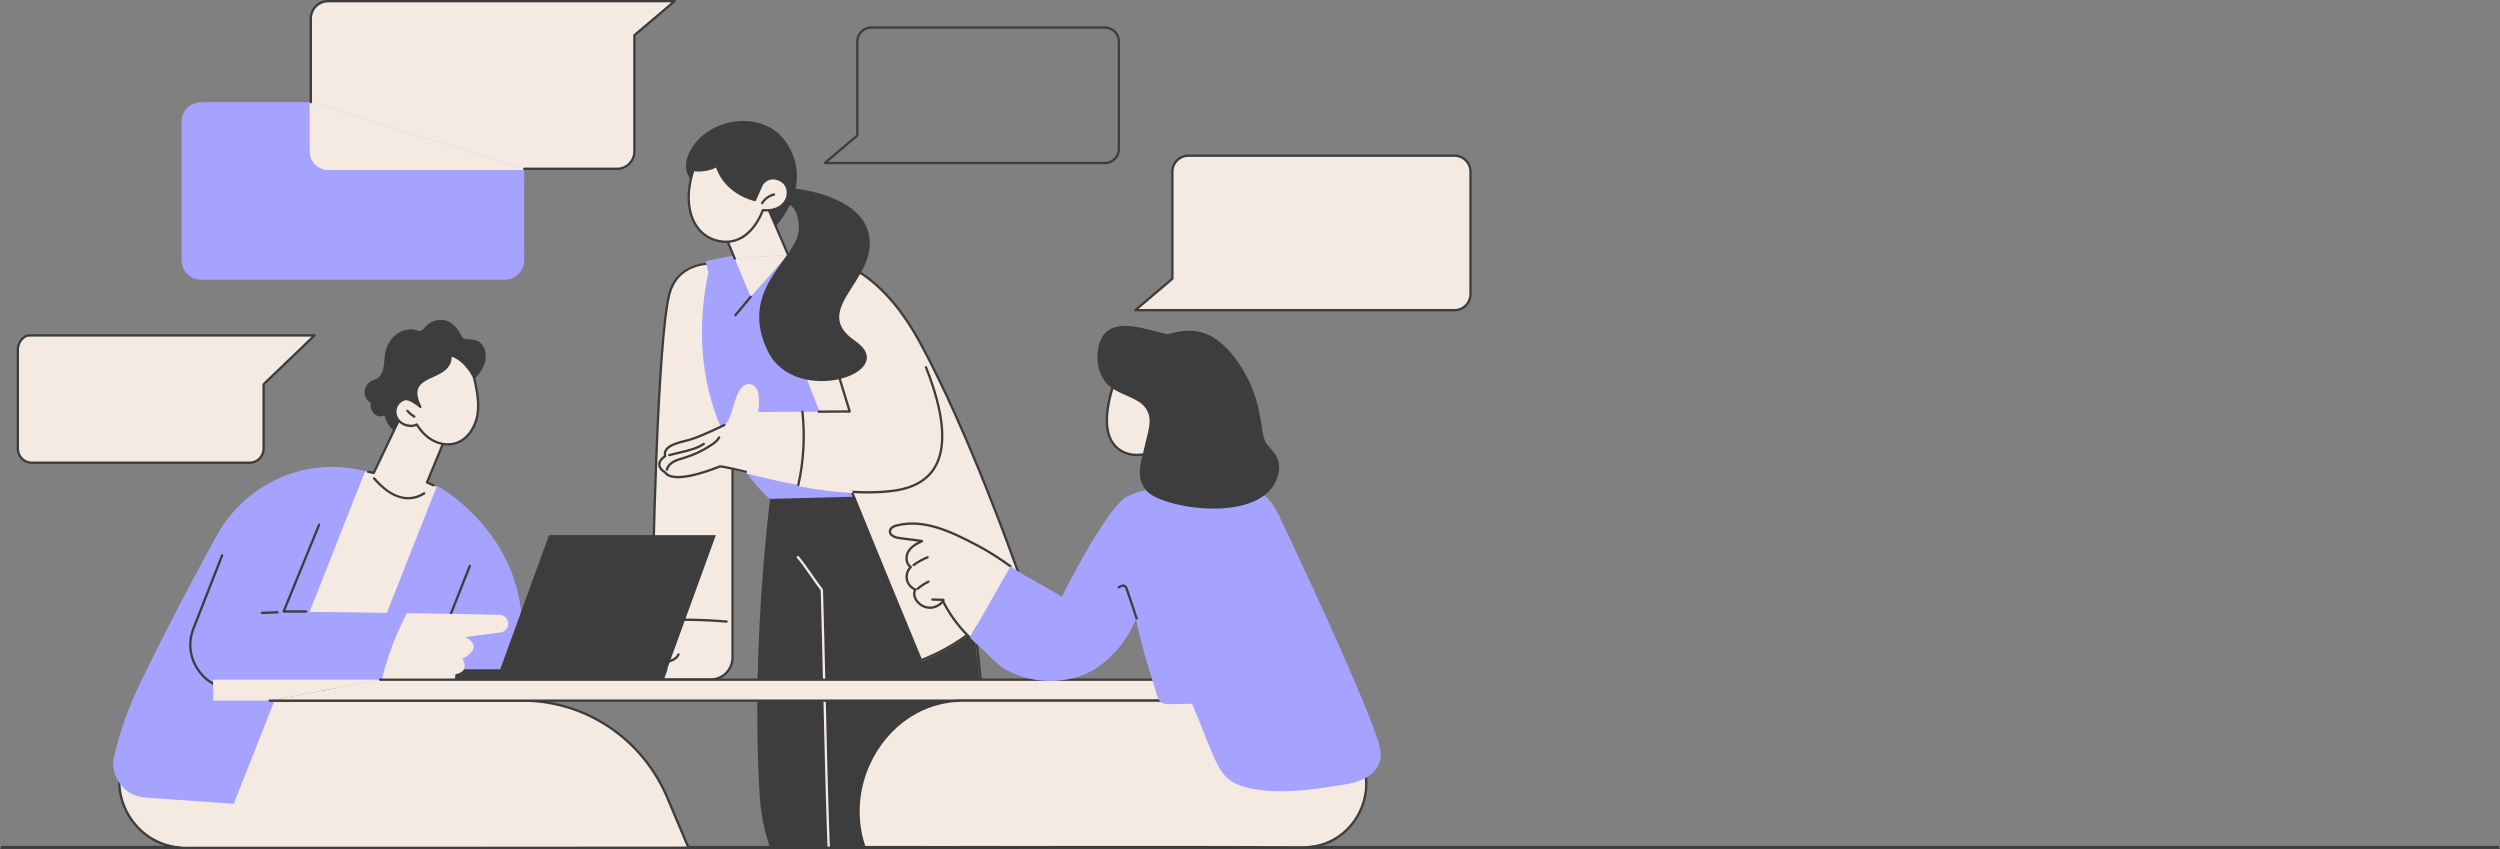 <?xml version="1.0" encoding="UTF-8"?>
<svg id="Illustration" xmlns="http://www.w3.org/2000/svg" viewBox="0 0 2140.93 726.98">
  <rect x="0" y="0" width="2140.93" height="726.98" fill="#808080" stroke="none"/>
  <defs>
    <style>
      .cls-1 {
        fill: #3d3d3d;
      }

      .cls-1, .cls-2, .cls-3 {
        stroke-width: 0px;
      }

      .cls-2 {
        fill: #a5a3ff;
      }

      .cls-3 {
        fill: #f4eae2;
      }
    </style>
  </defs>
  <g id="Discussion">
    <path class="cls-1" d="m2139.93,724.39H1c-.55,2.54-1,2.56-1,2.57s.45.03,1,.03h2138.93c.55,0,1-.01,1-.03s-.45-.03-1-2.57Z"/>
    <g>
      <path class="cls-2" d="m432.22,239.54H172.19c-9.22,0-16.69-7.48-16.69-16.7v-118.6c0-9.23,7.47-16.7,16.69-16.7h260.04c9.22,0,16.69,7.48,16.69,16.7v118.6c0,9.23-7.47,16.7-16.69,16.7Z"/>
      <g>
        <path class="cls-3" d="m213.78,396.26H27.25c-6.61,0-11.97-5.36-11.97-11.98v-85.08c0-6.62,5.36-11.98,9.75-11.98h244.32l-43.6,41.82v55.23c0,6.62-5.36,11.98-11.97,11.98Z"/>
        <path class="cls-1" d="m213.78,397.26H27.25c-7.15,0-12.97-5.82-12.97-12.98v-85.08c0-7.19,5.88-12.98,10.75-12.98h244.32c.41,0,.78.25.93.63.15.38.06.81-.24,1.09l-43.29,41.53v54.81c0,7.16-5.82,12.98-12.97,12.98ZM25.03,288.22c-3.94,0-8.75,5.07-8.75,10.98v85.08c0,6.06,4.92,10.98,10.97,10.98h186.53c6.05,0,10.97-4.93,10.97-10.98v-55.23c0-.27.11-.53.31-.72l41.8-40.1H25.03Z"/>
      </g>
      <g>
        <path class="cls-3" d="m1017.63,133.33h228.02c7.54,0,13.65,6.12,13.65,13.66v104.95c0,7.55-6.11,13.66-13.65,13.66h-273.41l31.73-26.88v-91.74c0-7.55,6.11-13.66,13.65-13.66Z"/>
        <path class="cls-1" d="m1245.66,266.61h-273.41c-.42,0-.79-.26-.94-.66-.14-.39-.03-.84.29-1.11l31.38-26.58v-91.28c0-8.09,6.57-14.66,14.65-14.66h228.02c8.08,0,14.65,6.58,14.65,14.66v104.95c0,8.09-6.57,14.66-14.65,14.66Zm-270.68-2h270.68c6.98,0,12.65-5.68,12.65-12.66v-104.95c0-6.98-5.68-12.66-12.65-12.66h-228.02c-6.98,0-12.65,5.68-12.65,12.66v91.74c0,.29-.13.57-.35.76l-29.65,25.11Zm29-25.88h0,0Z"/>
      </g>
      <g>
        <path class="cls-3" d="m448.92,144.55h-167.91c-8.18,0-14.82-6.64-14.82-14.83v-42.2l182.73,57.02Z"/>
        <path class="cls-3" d="m448.92,145.55h-167.91c-8.72,0-15.82-7.1-15.82-15.83v-42.2c0-.55.45-1,1-1s1,.45,1,1v42.2c0,7.62,6.2,13.83,13.82,13.83h167.91c.55,0,1,.45,1,1s-.45,1-1,1Z"/>
      </g>
      <g>
        <path class="cls-3" d="m266.19,87.52V15.83c0-8.19,6.63-14.83,14.82-14.83h296.7l-34.43,29.17v99.56c0,8.19-6.63,14.83-14.82,14.83h-79.54l-182.73-57.02Z"/>
        <path class="cls-1" d="m528.46,145.55h-79.54c-.55,0-1-.45-1-1s.45-1,1-1h79.54c7.62,0,13.82-6.2,13.82-13.83V30.17c0-.29.13-.57.35-.76l32.35-27.4h-293.98c-7.62,0-13.82,6.2-13.82,13.83v71.7c0,.55-.45,1-1,1s-1-.45-1-1V15.83c0-8.73,7.1-15.83,15.82-15.83h296.7c.42,0,.79.26.94.66.14.39.03.84-.29,1.11l-34.08,28.87v99.09c0,8.73-7.1,15.83-15.82,15.83Z"/>
      </g>
      <path class="cls-1" d="m946.21,140.61h-239.86c-.42,0-.79-.26-.94-.66-.14-.39-.03-.84.29-1.11l27.48-23.28V35.55c0-7.16,5.82-12.99,12.98-12.99h200.05c7.16,0,12.98,5.83,12.98,12.99v92.08c0,7.16-5.82,12.99-12.98,12.99Zm-237.13-2h237.13c6.05,0,10.98-4.93,10.98-10.99V35.55c0-6.06-4.92-10.99-10.98-10.99h-200.05c-6.05,0-10.98,4.93-10.98,10.99v80.48c0,.29-.13.57-.35.76l-25.76,21.82Zm25.11-22.58h0,0Z"/>
    </g>
    <g>
      <g>
        <g>
          <g>
            <path class="cls-1" d="m660.43,725.58h198.39c-24.06-20.65-45-41.63-54.56-58.73-29.93-53.49-37.65-237.16-37.65-237.16l-104.08-18.06s-19.34,132.33-10.9,270.33c.91,14.95,3.89,29.49,8.69,43.29l.11.33Z"/>
            <path class="cls-1" d="m660.32,726.25c-.41,0-.8-.26-.94-.67-4.9-14.07-7.84-28.73-8.75-43.56-8.35-136.52,10.71-269.21,10.91-270.53.08-.55.59-.93,1.13-.84.55.08.92.59.84,1.13-.19,1.32-19.23,133.81-10.89,270.12.9,14.64,3.8,29.12,8.64,43.02.18.52-.09,1.09-.62,1.27-.11.04-.22.06-.33.06Z"/>
          </g>
          <g>
            <path class="cls-1" d="m709.78,724.26l141.4-1.05c-10.13-133.07-24.56-277.02-40.98-300.38l-134.19-.46-3.66,40.02,31.5,42.48,5.94,219.39Z"/>
            <path class="cls-3" d="m709.63,725.88c-.54,0-.98-.42-1-.96-1.59-42-2.61-87.22-3.6-130.96-.67-29.49-1.36-59.98-2.21-88.46-3.15-4.07-6.12-8.34-8.99-12.48-3.84-5.53-7.47-10.75-11.35-15.3-.36-.42-.31-1.05.11-1.41.42-.36,1.05-.31,1.41.11,3.94,4.62,7.6,9.88,11.47,15.46,2.92,4.2,5.94,8.55,9.13,12.65.13.17.2.37.21.58.85,28.58,1.55,59.2,2.22,88.8.99,43.73,2.02,88.94,3.6,130.93.02.55-.41,1.02-.96,1.04-.01,0-.03,0-.04,0Z"/>
            <path class="cls-1" d="m850.74,717.43c-.52,0-.95-.4-1-.92-1.13-14.13-2.2-28.41-3.24-42.23-6.05-80.69-11.76-156.91-30.42-236.99-.52-1.07-1.05-2.37-1.55-3.64-.51-1.27-1.03-2.59-1.54-3.6-.35-.69-.83-1.41-1.35-2.17-.95-1.41-2.04-3-2.43-4.84-.11-.54.23-1.07.77-1.19.54-.11,1.07.23,1.19.77.31,1.45,1.23,2.81,2.12,4.13.53.78,1.08,1.58,1.48,2.4.54,1.09,1.08,2.44,1.61,3.75.51,1.27,1.03,2.58,1.54,3.59.04.07.06.14.08.22,18.72,80.28,24.44,156.6,30.5,237.41,1.04,13.81,2.11,28.1,3.24,42.22.04.55-.37,1.03-.92,1.08-.03,0-.05,0-.08,0Z"/>
          </g>
        </g>
        <g>
          <g>
            <g>
              <path class="cls-3" d="m608.36,225.75s-28.48-1.04-35.28,26.57c-10.24,41.58-14.38,234.92-14.72,291.67-.05,7.58-6.17,13.74-13.75,13.79-16.94.12-43.51,3.56-42.71,24.13h106.6c10.4,0,18.82-8.42,18.82-18.8v-200.81l-18.96-136.55Z"/>
              <path class="cls-1" d="m608.5,582.91h-106.6c-.54,0-.98-.42-1-.96-.22-5.61,1.52-10.4,5.16-14.21,8.49-8.89,25.64-10.86,38.54-10.95,6.99-.05,12.72-5.79,12.76-12.8.37-60.97,4.73-251.2,14.75-291.91,6.92-28.08,36-27.35,36.29-27.33.48.02.89.38.95.86l18.96,136.55s0,.09,0,.14v200.81c0,10.92-8.89,19.8-19.82,19.8Zm-105.62-2h105.62c9.83,0,17.82-7.99,17.82-17.8v-200.74l-18.83-135.63c-4.75.06-27.48,1.62-33.44,25.82-9.98,40.54-14.32,230.53-14.69,291.44-.05,8.1-6.67,14.73-14.75,14.78-12.51.09-29.1,1.95-37.1,10.33-3.05,3.19-4.6,7.16-4.63,11.79Z"/>
            </g>
            <path class="cls-1" d="m545.08,582.51c-.38,0-.74-.22-.91-.58-1.48-3.21.25-6.9,2.73-8.88,2.48-1.99,5.62-2.74,8.4-3.4l14.51-3.46c4.5-1.07,8.87-2.56,10.31-6.13.21-.51.79-.76,1.3-.55.51.21.76.79.55,1.3-1.79,4.41-6.68,6.13-11.7,7.33l-14.51,3.46c-2.57.61-5.48,1.31-7.61,3.01-1.82,1.46-3.2,4.23-2.16,6.48.23.5.01,1.1-.49,1.33-.14.06-.28.09-.42.09Z"/>
            <path class="cls-1" d="m622.2,533.29s-.06,0-.08,0c-20.56-1.71-41.43-2.05-62.03-.99-.53.05-1.02-.4-1.05-.95-.03-.55.4-1.02.95-1.05,20.69-1.06,41.65-.73,62.3.99.55.05.96.53.91,1.08-.04.52-.48.92-1,.92Z"/>
          </g>
          <path class="cls-2" d="m770.73,424.31l-111.64,2.95s-79.23-66.68-52.42-194.12l-2.6-9.49s54.52-12.73,79.03-7.26c0,0,9.2,8.33,12.28,18.94,3.09,10.61,75.35,188.98,75.35,188.98Z"/>
          <g>
            <path class="cls-3" d="m788.75,566.35s-92.19-224.17-100.9-250.45c-8.71-26.28-8.14-77.03,5.43-94.13,0,0,50.36-8.34,94.11,71.65,43.76,79.99,85.42,200.13,85.42,200.13,0,0-21.41,48.56-84.06,72.8Z"/>
            <g>
              <path class="cls-3" d="m722.07,225.86c18.28,7.49,42.68,25.23,65.31,66.61,43.76,79.99,85.42,200.13,85.42,200.13,0,0-21.41,48.56-84.06,72.8,0,0-32.39-78.11-59.57-145.11l-7.1-194.43Z"/>
              <path class="cls-1" d="m788.75,566.4c-.39,0-.76-.23-.92-.62-.32-.78-32.71-78.88-59.57-145.11-.21-.51.04-1.09.55-1.3.51-.21,1.1.04,1.3.55,25.3,62.37,55.49,135.26,59.19,144.19,58.06-22.83,80.35-67.17,82.44-71.57-2.64-7.54-43.22-122.82-85.22-199.6-23.08-42.2-47.99-59.27-64.82-66.16-.51-.21-.76-.79-.55-1.3.21-.51.79-.76,1.3-.55,17.13,7.01,42.45,24.34,65.81,67.05,43.3,79.15,85.07,199.08,85.49,200.28.08.24.07.5-.03.73-.22.49-22.29,49.22-84.62,73.33-.12.05-.24.07-.36.07Z"/>
            </g>
            <g>
              <path class="cls-3" d="m792.57,314.5c-14.02-35.33-92.47-51.04-92.47-51.04l27.15,88.93-40.47.23c2.26,20.93,1.05,42.23-3.54,62.78,26.68,4.93,56.88,8.29,82.01,4.83,59.36-8.16,41.34-70.4,27.32-105.73Z"/>
              <g>
                <path class="cls-3" d="m687.18,352.61l-38.01.21s4.62-24.14-8.13-23.87c-12.75.27-12.63,30.75-20.73,35.01,0,0-21.8,10.66-30.79,12.93s-21.99,4.83-19.96,13.82c0,0-11.5,6.6.52,14.26,0,0,4.56,10.86,45.77-5.31,1.62-.64,31.44,9.01,67.78,15.73,4.59-20.55,5.8-41.85,3.54-62.78Z"/>
                <path class="cls-1" d="m580.49,409.59c-8.14,0-10.55-2.83-11.18-3.92-3.86-2.52-5.78-5.25-5.71-8.13.09-3.68,3.44-6.34,4.85-7.3-1.37-8.82,10.4-11.73,19.05-13.87l1.78-.44c8.79-2.22,30.38-12.75,30.6-12.86.49-.24,1.09-.04,1.34.46.24.5.04,1.1-.46,1.34-.89.44-22,10.73-30.99,13l-1.79.44c-8.52,2.11-19.13,4.73-17.44,12.19.1.43-.1.87-.48,1.09-.04.03-4.38,2.57-4.46,6.01-.05,2.18,1.64,4.38,5.02,6.54.17.11.31.27.38.46.04.07,5.2,9.57,44.49-5.85,1.45-.57,2.04-.8,23.52,4.33.54.13.87.67.74,1.21-.13.54-.67.87-1.21.74-19.87-4.75-21.41-4.77-22.29-4.43-17.72,6.95-28.83,9.01-35.77,9.01Z"/>
                <path class="cls-1" d="m571.06,403.21c-.08,0-.16,0-.23-.03-.54-.13-.87-.67-.74-1.2.97-4.07,4.42-6.48,6.38-7.56,2.37-1.3,4.97-2.06,7.48-2.8.5-.15,1-.29,1.5-.44,8.29-2.51,16.14-6.22,23.33-11.05,2.44-1.64,4.89-3.5,6.22-6.01.26-.49.86-.68,1.35-.42.49.26.67.86.42,1.35-1.54,2.9-4.21,4.95-6.87,6.74-7.36,4.93-15.39,8.73-23.86,11.3-.5.15-1.01.3-1.51.45-2.41.71-4.9,1.44-7.09,2.63-2.85,1.56-4.82,3.85-5.4,6.27-.11.46-.52.77-.97.77Z"/>
                <path class="cls-1" d="m573.08,390.74c-.45,0-.86-.31-.97-.76-.13-.54.2-1.08.74-1.21l11.39-2.76c5.91-1.43,12.61-3.05,17.91-6.72.45-.32,1.08-.2,1.39.25.31.45.2,1.08-.25,1.39-5.6,3.88-12.49,5.54-18.57,7.02l-11.39,2.76c-.08.02-.16.03-.24.03Z"/>
              </g>
              <path class="cls-1" d="m743.1,422.64c-4.48,0-9.15-.14-13.98-.43-.55-.03-.97-.5-.94-1.06.03-.55.5-.96,1.06-.94,13.55.79,25.75.47,36.28-.98,16.42-2.26,27.98-8.94,34.35-19.85,10.16-17.4,7.52-45.84-7.83-84.51-.2-.51.05-1.09.56-1.3.51-.2,1.1.05,1.3.56,15.59,39.28,18.17,68.3,7.69,86.26-6.7,11.48-18.74,18.48-35.81,20.83-6.89.95-14.48,1.42-22.69,1.42Z"/>
              <path class="cls-3" d="m729.18,422.21s-.04,0-.06,0c-13.69-.8-29.06-2.77-45.66-5.84-.54-.1-.9-.62-.8-1.17.1-.54.62-.9,1.16-.8,16.53,3.05,31.81,5.01,45.42,5.81.55.03.97.5.94,1.06-.03.53-.47.94-1,.94Z"/>
              <path class="cls-1" d="m683.64,416.39c-.07,0-.15,0-.22-.02-.54-.12-.88-.65-.76-1.19,4.59-20.56,5.78-41.58,3.52-62.45-.06-.55.34-1.04.89-1.1.55-.05,1.04.34,1.1.89,2.28,21.1,1.08,42.33-3.56,63.1-.1.47-.52.78-.98.78Z"/>
              <path class="cls-3" d="m701.14,352.53l-13.96.08,13.96-.08Z"/>
              <path class="cls-1" d="m701.14,353.53c-.55,0-1-.44-1-.99,0-.55.44-1,.99-1.01l25.17-.14-26.75-87.64c-.16-.53.14-1.09.66-1.25.53-.17,1.09.14,1.25.66l27.15,88.93c.09.3.04.63-.15.88-.19.25-.48.41-.8.41l-26.51.15h0Z"/>
            </g>
          </g>
        </g>
        <g>
          <path class="cls-1" d="m652.04,188.77c2.92,1.54,12.37,4.76,12.37,4.76,0,0,34.27-35.24,8.44-72.19-19.64-28.09-66.75-20.92-81.85,7.92-15.11,28.84,23.22,38.91,23.22,38.91l37.82,20.6Z"/>
          <g>
            <polygon class="cls-3" points="674.88 218.16 642.84 254.2 629.24 221.51 674.88 218.16"/>
            <g>
              <polygon class="cls-3" points="629.24 221.51 618.02 194.56 654.02 169.74 674.88 218.16 629.24 221.51"/>
              <path class="cls-1" d="m629.24,222.51c-.39,0-.76-.23-.92-.62l-11.21-26.95c-.18-.44-.03-.94.36-1.21l35.99-24.83c.25-.17.56-.22.84-.14.29.08.52.29.64.57l20.86,48.42c.22.51-.02,1.1-.52,1.31-.51.22-1.1-.02-1.31-.52l-20.38-47.3-34.32,23.68,10.9,26.2c.21.51-.03,1.09-.54,1.31-.13.05-.26.08-.38.08Z"/>
            </g>
            <path class="cls-1" d="m629.75,270.92c-.23,0-.45-.08-.64-.23-.42-.35-.48-.98-.13-1.41l13.09-15.72c.35-.43.98-.48,1.41-.13.42.35.48.98.13,1.41l-13.09,15.72c-.2.24-.48.36-.77.36Z"/>
            <g>
              <path class="cls-3" d="m646.47,171.32l5.98-13.47s5.71-9.02,16.39-3.3c10.69,5.73,7.43,27.64-15.58,25.4,0,0-9.32,28.9-33.61,27.01-24.29-1.88-36.89-27.71-25.83-61.35,0,0,10.46,1.81,20.05-3.58,0,0,4.64,21.54,32.6,29.29Z"/>
              <path class="cls-1" d="m621.89,208.05c-.76,0-1.52-.03-2.31-.09-10.18-.79-18.49-5.59-24.01-13.88-7.97-11.95-8.95-29.74-2.69-48.79.15-.47.63-.75,1.12-.67.1.02,10.24,1.68,19.39-3.47.28-.16.61-.17.9-.04.29.13.5.39.57.7.04.21,4.79,20.63,31.06,28.3l5.63-12.67s.04-.09.07-.13c.06-.1,6.33-9.74,17.71-3.65,5.23,2.8,7.64,9.42,5.73,15.73-1.91,6.29-8.45,12.58-21.1,11.61-1.66,4.46-11.14,27.04-32.06,27.04Zm-27.37-61.33c-5.78,18.16-4.81,34.99,2.71,46.26,5.17,7.76,12.95,12.25,22.5,12.99,23.21,1.78,32.49-26.04,32.58-26.33.15-.45.59-.72,1.05-.69,11.96,1.16,18.05-4.47,19.77-10.13,1.64-5.4-.36-11.03-4.76-13.39-9.39-5.03-14.52,2.12-15.04,2.9l-5.95,13.39c-.2.45-.7.69-1.18.56-24.3-6.73-31.42-23.99-32.95-28.79-7.95,4.03-16.1,3.52-18.73,3.22Z"/>
            </g>
            <path class="cls-1" d="m652.7,174.91c-.18,0-.36-.05-.53-.15-.47-.29-.61-.91-.32-1.38,2.4-3.84,6.29-6.68,10.69-7.78.53-.14,1.08.19,1.21.73.13.54-.19,1.08-.73,1.21-3.9.98-7.35,3.49-9.48,6.9-.19.3-.52.47-.85.47Z"/>
          </g>
          <path class="cls-1" d="m678.38,161.15s56.91,4.81,65.36,38.1c10.15,40.01-51.4,65.41-11.42,92.71,39.98,27.31-50.94,56.76-74.56,9.21-26.97-54.3,26.34-80.33,26.34-105.41,0-19.74-10.15-21.27-10.15-21.27l4.44-13.34Z"/>
        </g>
      </g>
      <g>
        <g>
          <path class="cls-3" d="m589.6,724.98l-18.11-41.79c-21.22-50.46-70.08-83.2-124.17-83.2H122.16l-16.95,49.91c-12.68,37.32,14.66,75.2,53.58,75.2h242.13l188.68-.13Z"/>
          <path class="cls-1" d="m589.6,726.98c-.39,0-.76-.23-.92-.61l-18.11-42.79c-21.1-50.17-69.48-82.59-123.25-82.59H122.88l-16.72,49.23c-5.66,16.67-3.44,34.67,6.09,49.39,9.36,14.45,24.39,23.65,41.24,25.24.55.05.95.54.9,1.09-.05.55-.54.97-1.09.9-17.46-1.65-33.03-11.18-42.73-26.15-9.87-15.24-12.16-33.87-6.3-51.12l16.95-49.91c.14-.41.52-.68.95-.68h325.16c54.58,0,103.68,32.9,125.09,83.81l18.11,42.78c.22.51-.02,1.09-.53,1.31-.13.05-.26.08-.39.08Z"/>
        </g>
        <g>
          <polygon class="cls-3" points="376.05 442.58 374.01 416.67 312.7 403.5 224.34 581.22 332.37 577.57 376.05 442.58"/>
          <g>
            <path class="cls-2" d="m305.61,589.85l68.69-173.91s101.35,54.37,65.11,173.91h-133.8Z"/>
            <path class="cls-1" d="m370.91,565.21c-.12,0-.25-.02-.37-.07-.51-.2-.77-.78-.56-1.3l31.45-79.62c.2-.51.78-.77,1.3-.56.51.2.77.78.56,1.3l-31.45,79.62c-.16.39-.53.63-.93.63Z"/>
          </g>
          <path class="cls-2" d="m234.7,600.97l-34.51,87.37-76-5.32c-18.09-1.27-30.66-18.51-26.31-36.09,3.93-15.87,9.82-35.28,18.26-53.56,12.6-27.29,44.08-89.07,69.55-134.95,24.41-43.98,75.03-67.22,124.02-55.66.99.23,1.99.48,2.98.74l-78,197.47Z"/>
          <g>
            <polygon class="cls-1" points="565.59 588.71 422.71 588.71 470.19 458.26 613.06 458.26 565.59 588.71"/>
            <polygon class="cls-1" points="379.52 573.13 571.78 573.13 565.59 589.85 372.31 589.85 379.52 573.13"/>
          </g>
          <g>
            <path class="cls-2" d="m242.94,523.65l30.36-74.25-83.05,26.2-24.58,62.63c-9.78,24.91,8.5,51.87,35.28,52.06,39.07.27,87.65.56,124.56.52,3.92-26.04,15.91-52.12,22.92-65.72-53.86-.78-105.5-1.43-105.5-1.43Z"/>
            <path class="cls-1" d="m262.12,524.65h-19.19c-.33,0-.64-.17-.83-.44-.19-.28-.22-.63-.1-.94l30.36-74.25c.21-.51.79-.76,1.3-.55.51.21.76.79.55,1.3l-29.8,72.87h17.7c.55,0,1,.45,1,1s-.45,1-1,1Z"/>
            <path class="cls-1" d="m318.65,591.81c-37.37,0-84.63-.29-117.71-.52-13.11-.09-24.84-6.37-32.19-17.22-7.33-10.83-8.8-24.03-4.02-36.2l24.58-62.63c.2-.51.78-.77,1.3-.57.51.2.77.78.57,1.3l-24.58,62.63c-4.53,11.55-3.14,24.07,3.81,34.35,6.97,10.3,18.1,16.25,30.54,16.34,35.14.24,86.27.54,124.56.52h0c.55,0,1,.45,1,1,0,.55-.45,1-1,1-2.25,0-4.54,0-6.86,0Z"/>
            <path class="cls-3" d="m427.89,526.51c-15.93-.44-46.95-.95-79.46-1.42-7.02,13.6-19,39.68-22.92,65.72,30.29-.03,52.72-.29,55.55-.95,9.12-2.15,8.94-12.41,8.94-12.41,13.34-2.55,5.94-13.23,5.94-13.23,20.3-11.06,2.37-18.64,2.37-18.64l30.35-4c3.37-.44,6.04-3.08,6.51-6.45.63-4.46-2.76-8.48-7.27-8.61Z"/>
            <path class="cls-1" d="m224.34,525.87c-.53,0-.98-.42-1-.96-.02-.55.41-1.02.96-1.04l13.23-.51c.58-.04,1.02.41,1.04.96.02.55-.41,1.02-.96,1.04l-13.23.51s-.03,0-.04,0Z"/>
          </g>
        </g>
        <g>
          <path class="cls-1" d="m342.12,284.52c-6.12,3.38-10.76,10.11-12.22,17.73-.75,3.91-.7,7.98-1.38,11.91-.68,3.93-2.3,7.95-5.36,9.88-1.53.97-3.29,1.33-4.9,2.12-3.22,1.58-5.78,5.13-6.08,9.14s1.94,8.23,5.32,9.31c-.71,3.55.47,7.51,2.94,9.81,2.46,2.3,6.08,2.83,8.97,1.3,1.18,7.72,7.04,13.7,13.55,16.08,6.51,2.38,54.55-23.35,60.99-35.29,1.76-3.27,2.56-7.37,1.54-11.03,4.05-4.11,7.94-8.79,9.68-14.67,1.74-5.88.79-13.2-3.51-16.96-3.48-3.04-5.46-2.63-9.79-3.28-4.01-.6-4.78.65-6.68-3.12-2.38-4.72-5.65-8.99-9.89-11.45-5.17-3-11.5-2.66-16.65.23-2.8,1.57-4.47,3.88-6.68,6.23-2.14,2.28-5.57-.12-8.22-.37-3.96-.36-8.02.44-11.6,2.42Z"/>
          <g>
            <path class="cls-3" d="m371.28,415.66l-5.6-2.51,13.48-32.73s5.08-43.56-36.32-23.19l-22.73,47.77-3.82-.77s26.88,41.73,55,11.43Z"/>
            <path class="cls-1" d="m349.66,427.66c-13.61,0-24.95-11.31-30.03-17.36-.36-.42-.3-1.05.12-1.41.42-.35,1.05-.3,1.41.12,7.99,9.5,24.01,23.77,41.57,12.62.47-.3,1.08-.16,1.38.31.3.47.16,1.08-.31,1.38-4.87,3.09-9.63,4.34-14.14,4.34Z"/>
            <path class="cls-1" d="m371.28,416.66c-.14,0-.28-.03-.41-.09l-5.6-2.51c-.49-.22-.72-.79-.52-1.29l13.42-32.6c.16-1.66,1.55-18.38-7.56-24.81-5.87-4.14-14.96-3.27-27.02,2.61l-22.59,47.46c-.2.41-.65.63-1.1.55l-4.88-.99c-.54-.11-.89-.64-.78-1.18.11-.54.63-.89,1.18-.78l4.12.83,22.4-47.07c.1-.2.26-.37.46-.47,12.93-6.36,22.81-7.23,29.38-2.59,10.51,7.42,8.47,26.01,8.38,26.8-.01.09-.03.18-.07.26l-13.11,31.83,4.71,2.11c.5.23.73.82.5,1.32-.17.37-.53.59-.91.59Z"/>
            <g>
              <path class="cls-3" d="m356.92,363.51c3.41,5.57,8.02,10.51,13.75,13.64s12.65,4.33,18.94,2.57c10.53-2.94,17.45-13.58,19.25-24.35,1.8-10.77-.55-21.76-2.97-32.41,0,0-7.17-15.44-20.04-18.87,1.44,23.88-41.81,12.95-25.86,44.34,0,0-8.82-7.8-13.43-6.55-4.98,1.35-8.51,6.59-7.98,11.72.53,5.12,4.77,9.54,9.81,10.64,2.85.62,5.55.9,8.53-.72Z"/>
              <path class="cls-1" d="m383.54,381.54c-4.48,0-9.12-1.19-13.35-3.5-5.22-2.85-9.92-7.41-13.64-13.22-3.09,1.37-5.93.93-8.37.4-5.58-1.21-10.03-6.06-10.59-11.51-.59-5.69,3.24-11.3,8.71-12.79,3.23-.88,7.91,1.88,11.06,4.15-2.03-5.09-2.43-9.28-1.23-12.72,1.99-5.71,8.06-8.5,13.92-11.2,7.92-3.64,15.39-7.08,14.8-16.99-.02-.32.12-.63.36-.84.25-.2.58-.27.89-.19,13.17,3.5,20.39,18.77,20.69,19.41.03.06.05.13.07.2,2.18,9.55,4.89,21.43,2.99,32.8-2.08,12.47-9.92,22.34-19.97,25.15-2.03.57-4.17.85-6.34.85Zm-26.62-19.02c.34,0,.67.17.85.48,3.6,5.88,8.23,10.48,13.38,13.29,5.82,3.18,12.46,4.09,18.19,2.48,10.58-2.96,16.93-13.96,18.53-23.56,1.83-10.94-.81-22.56-2.94-31.91-.59-1.21-7.08-14.09-18.06-17.84-.12,10.2-8.53,14.07-15.99,17.5-5.74,2.64-11.16,5.14-12.87,10.04-1.3,3.73-.36,8.63,2.86,14.98.22.43.1.95-.28,1.24-.38.29-.91.28-1.27-.04-2.34-2.07-9.16-7.25-12.51-6.33-4.48,1.21-7.73,5.99-7.25,10.65.48,4.62,4.27,8.73,9.03,9.76,2.96.64,5.3.76,7.84-.62.15-.08.32-.12.48-.12Z"/>
            </g>
            <path class="cls-1" d="m354.78,357.77c-.17,0-.35-.05-.51-.14-2.28-1.36-4.31-3.07-6.04-5.08-.36-.42-.31-1.05.1-1.41.42-.36,1.05-.32,1.41.1,1.59,1.84,3.46,3.42,5.56,4.67.47.28.63.9.34,1.37-.19.31-.52.49-.86.49Z"/>
          </g>
        </g>
      </g>
      <g>
        <polygon class="cls-3" points="230.95 599.99 182.52 599.99 182.52 582.07 325.51 582.07 230.95 599.99"/>
        <g>
          <polygon class="cls-3" points="325.51 582.07 1065.44 582.07 1065.44 599.99 230.95 599.99 325.51 582.07"/>
          <path class="cls-1" d="m1065.44,600.99H230.95c-.55,0-1-.45-1-1s.45-1,1-1h833.49v-15.92H325.51c-.55,0-1-.45-1-1s.45-1,1-1h739.93c.55,0,1,.45,1,1v17.92c0,.55-.45,1-1,1Z"/>
        </g>
      </g>
      <g>
        <g>
          <path class="cls-3" d="m1146.88,599.99l19.48,51.48c13.57,35.86-12.52,73.39-50.2,73.15-89.27-.55-320.72.02-375.7-.18-20.46-59.21,22.31-124.46,83.86-124.46h322.55Z"/>
          <path class="cls-1" d="m740.34,726.81c-.41,0-.8-.26-.95-.67-10.22-29.59-5.22-62.84,13.38-88.94,17.3-24.28,43.38-38.2,71.56-38.2h322.55c.42,0,.79.26.94.65l19.48,51.48c6.3,16.64,4.52,34.81-4.88,49.83-9.17,14.65-24.08,23.93-40.92,25.46-.55.05-1.04-.36-1.09-.91-.05-.55.36-1.04.91-1.09,16.21-1.47,30.58-10.41,39.41-24.53,9.07-14.49,10.78-32.01,4.71-48.06l-19.24-50.84h-321.86c-27.52,0-53.01,13.62-69.93,37.36-18.23,25.58-23.13,58.15-13.12,87.13.18.52-.1,1.09-.62,1.27-.11.04-.22.05-.33.05Z"/>
        </g>
        <g>
          <g>
            <path class="cls-3" d="m837.2,467.2c-21.51-11.38-45.48-23.12-69.06-17.28-2.65.66-5.7,2.06-6.02,4.8-.44,3.78,4.4,5.6,8.12,6.08,6.12.79,12.24,1.58,18.36,2.37l.97.24c-4.5,2.04-9.09,4.56-11.65,8.83-2.56,4.27-2.15,10.72,2.06,13.31-2.82,2.71-4.13,6.95-3.33,10.8.8,3.86,3.69,7.2,7.35,8.52-1.73,2.36-1.21,5.77.21,8.33,2.31,4.16,6.81,6.97,11.51,7.19,4.52.21,9.06-1.98,11.79-5.64-.06-.12-.13-.24-.19-.36l.52-.09c-.11.15-.22.3-.33.45,4.85,9.61,11.03,18.54,18.3,26.43,1.56,1.69,3.18,3.32,4.82,4.92l34.75-61.14c-9.14-6.56-18.41-12.59-28.21-17.77Z"/>
            <path class="cls-1" d="m830.65,547.11c-.25,0-.5-.09-.7-.28-1.93-1.88-3.47-3.46-4.86-4.96-7-7.59-12.97-16.09-17.77-25.3-2.97,3.21-7.3,5.04-11.63,4.83-5.03-.23-9.87-3.26-12.34-7.7-1.24-2.23-2.06-5.58-.78-8.34-3.45-1.66-6.1-5-6.89-8.79-.79-3.79.3-7.94,2.8-10.87-3.86-3.28-3.95-9.74-1.41-13.97,2.15-3.59,5.57-5.96,9.23-7.85l-16.18-2.09c-4.47-.58-9.5-2.8-8.99-7.19.31-2.64,2.71-4.65,6.77-5.66,23.25-5.75,46.27,4.93,69.76,17.37,8.94,4.73,17.94,10.4,28.32,17.84.45.32.55.95.23,1.4-.32.45-.95.55-1.4.23-10.31-7.39-19.23-13.01-28.09-17.7-23.14-12.25-45.78-22.78-68.35-17.19-1.85.46-4.99,1.58-5.27,3.95-.37,3.14,4.39,4.6,7.26,4.97l18.36,2.37s.08.01.12.02l.97.24c.41.1.71.46.75.88.04.42-.2.83-.58,1-4.39,1.99-8.79,4.39-11.21,8.43-2.25,3.75-1.99,9.66,1.72,11.95.26.16.44.44.47.75.03.31-.08.61-.3.83-2.58,2.48-3.77,6.35-3.04,9.88.73,3.52,3.37,6.58,6.71,7.78.3.11.53.35.62.65.09.3.04.63-.15.88-1.57,2.14-.83,5.24.28,7.25,2.14,3.85,6.33,6.47,10.69,6.68,4,.19,8-1.63,10.58-4.77-.05-.22-.02-.46.08-.67.14-.28.41-.48.72-.54l.52-.09c.4-.07.8.1,1.02.44.22.33.22.76,0,1.09,4.78,9.35,10.79,17.98,17.87,25.66,1.36,1.48,2.88,3.03,4.79,4.89.4.39.4,1.02.02,1.41-.2.2-.46.3-.72.3Z"/>
            <path class="cls-1" d="m782.4,484.9c-.31,0-.61-.14-.81-.41-.33-.45-.23-1.07.21-1.4,3.77-2.76,7.87-5.04,12.19-6.77.52-.2,1.09.04,1.3.56.21.51-.04,1.09-.56,1.3-4.17,1.67-8.12,3.86-11.75,6.53-.18.13-.39.19-.59.19Z"/>
            <path class="cls-1" d="m785.87,505.17c-.28,0-.56-.12-.76-.35-.36-.42-.31-1.05.11-1.41,2.88-2.47,6.07-4.55,9.48-6.17.5-.23,1.1-.02,1.33.47s.02,1.1-.47,1.33c-3.25,1.55-6.3,3.52-9.04,5.88-.19.16-.42.24-.65.24Z"/>
            <path class="cls-1" d="m807.88,514.69h-.03l-9.42-.24c-.55-.01-.99-.47-.97-1.03.01-.55.47-.97,1.03-.97l9.42.24c.55.01.99.47.97,1.03-.01.54-.46.97-1,.97Z"/>
          </g>
          <g>
            <path class="cls-2" d="m1179.48,632.63c-14.8-44.69-73.12-167.81-82.12-186.8-3.16-6.68-6.43-13.5-11.6-18.74-11.91-12.06-30.68-12.93-47.5-12.29-21.14.8-54.39.63-73.14,10.54-15.42,8.15-45.74,65.87-55.92,85.71-15.3-9.84-30.28-16.4-43.8-26.09l-34.75,61.14c2.78,2.71,5.65,5.34,8.58,7.89,6.95,6.08,14.18,15.06,22.24,19.51,19.45,10.74,43.44,12.68,64.33,5.2,20.89-7.48,38.34-27.42,46.81-48.16l.21-.43c3.8,20.47,11.74,44.72,17.81,64.62.72,2.36,1.55,4.86,3.44,6.42,2.27,1.86,5.45,1.9,8.37,1.84,6.13-.11,12.25-.22,18.38-.33,7.05,16.11,11.1,28.22,18.15,44.33,2.92,6.68,5.98,13.55,11.22,18.57,6.37,6.1,15.22,8.74,23.86,10.21,24.08,4.08,48.71.6,72.84-3.19,7.37-1.16,14.87-2.39,21.52-5.8,6.65-3.41,12.44-9.41,13.73-16.86,1.01-5.81-.78-11.7-2.63-17.29Z"/>
            <path class="cls-1" d="m973.33,530.6c-.42,0-.81-.27-.95-.69-2.71-8.37-5.55-16.84-8.45-25.17-.29-.83-.57-1.56-1.06-1.93-.85-.65-2.29-.3-4.28,1.03-.46.3-1.08.18-1.39-.28-.31-.46-.18-1.08.28-1.39,2.79-1.86,5.02-2.18,6.62-.95,1,.77,1.42,1.98,1.73,2.86,2.91,8.35,5.75,16.83,8.47,25.21.17.53-.12,1.09-.64,1.26-.1.03-.21.05-.31.05Z"/>
          </g>
        </g>
        <g>
          <g>
            <path class="cls-3" d="m958.5,316.8s-22.38,48.05-2.12,66.45c20.26,18.39,56.98-9.14,56.98-9.14,0,0-31.41-71.14-54.86-57.31Z"/>
            <path class="cls-1" d="m973.94,390.64c-6.54,0-12.9-1.81-18.24-6.65-20.57-18.67.96-65.62,1.89-67.61.08-.18.22-.34.4-.44,3.56-2.1,7.49-2.48,11.69-1.13,21.41,6.88,43.65,56.78,44.59,58.9.19.43.06.92-.31,1.2-1.13.85-21.27,15.73-40.02,15.73Zm-14.67-73.13c-1.78,3.97-20.92,48.03-2.23,65,4.83,4.39,10.69,6.04,16.77,6.04,16.52,0,34.66-12.21,38.29-14.77-2.88-6.31-23.84-50.89-43.04-57.06-3.58-1.15-6.78-.89-9.8.8Z"/>
          </g>
          <path class="cls-1" d="m1094.19,408.1c5.46-18.03-8.62-24.22-10.93-30.52-2.39-6.51-1.86-8.15-3.08-14.96-1.2-6.74-2.4-13.48-4.37-20.04-1.98-6.6-4.54-13.01-7.67-19.14-6.11-11.94-14.39-23.71-25.14-31.78-5.46-4.1-11.74-6.99-18.49-7.98-6.93-1.02-13.96-.21-20.71,1.55-1.26.33-2.51.7-3.75,1.09-5.49-1.39-10.98-2.77-16.48-4.1-6-1.45-12.01-2.91-18.21-3.14-5.5-.2-11.27.55-15.96,3.67-5.26,3.49-7.89,9.33-8.96,15.44-2.11,11.97.75,25.68,10.74,33.3,4.14,3.16,8.93,5.25,13.65,7.33,4.64,2.05,9.47,4.11,13.35,7.48,4.76,4.15,6.7,9.96,6.23,16.25-.52,6.89-2.93,13.5-4.29,20.24-2.44,12.1-8.25,24.56,1.14,36.85,12.27,16.07,100.3,30.15,112.94-11.56Z"/>
        </g>
      </g>
      <path class="cls-1" d="m870.99,726.98h-275.15c-.55,0-1-.45-1-1s.45-1,1-1h275.15c.55,0,1,.45,1,1s-.45,1-1,1Z"/>
    </g>
  </g>
</svg>